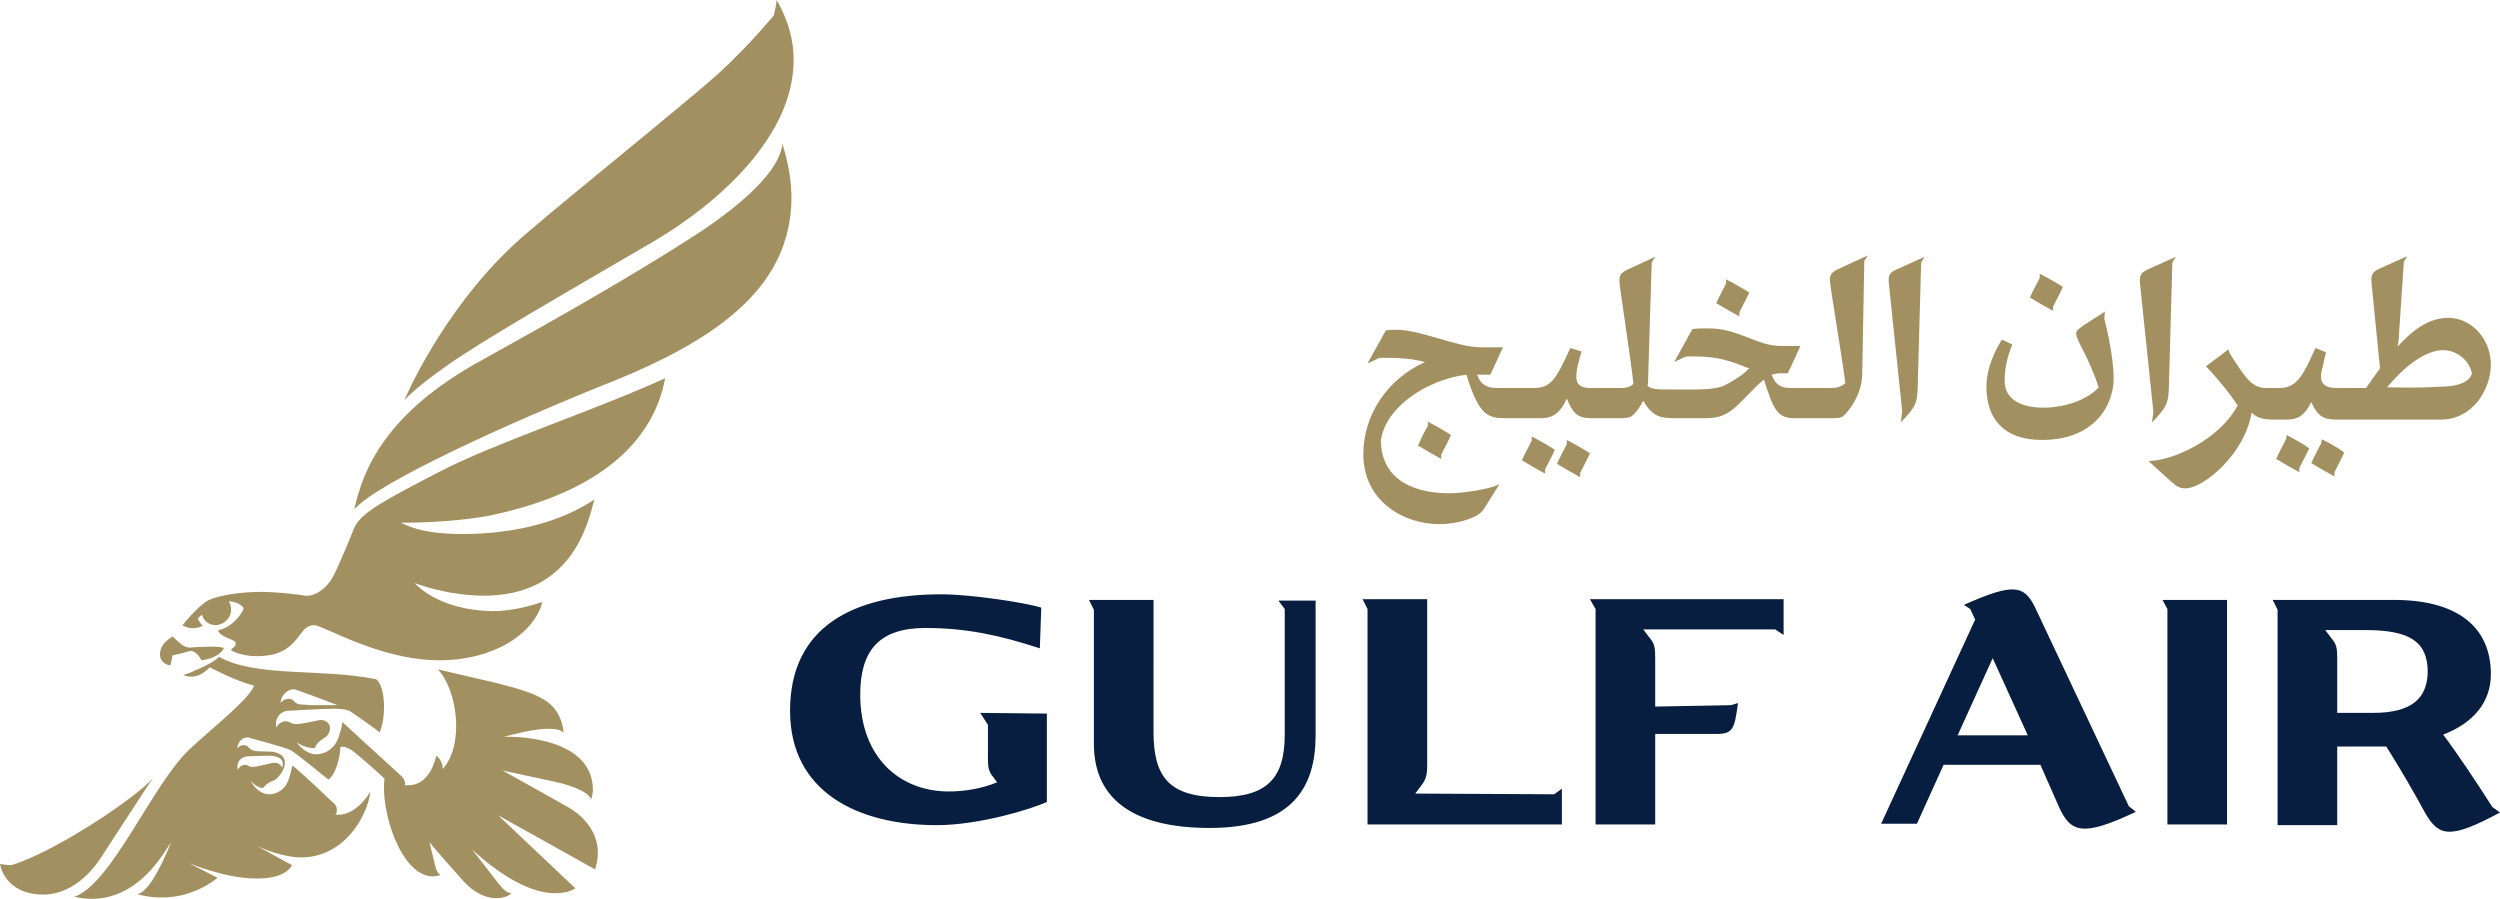<?xml version="1.0" encoding="utf-8"?>
<!-- Generator: Adobe Illustrator 25.4.1, SVG Export Plug-In . SVG Version: 6.00 Build 0)  -->
<svg version="1.1" xmlns="http://www.w3.org/2000/svg" xmlns:xlink="http://www.w3.org/1999/xlink" x="0px" y="0px"
	 viewBox="0 0 356.3 128.1" style="enable-background:new 0 0 356.3 128.1;" xml:space="preserve">
<style type="text/css">
	.st0{fill:#081E40;}
	.st1{fill:#A29061;}
</style>
<path class="st0" d="M183.1,86.8v17.9c0,6.2-2.5,8.9-9.3,8.9c-7.2,0-9.4-2.9-9.4-9.3V85.5h-9.2l0.7,1.4V106c0,8.3,6.2,12,16.5,12
	c11.8,0,15.1-5.8,15.1-13.2V85.6h-5.3L183.1,86.8z M201.7,113.1l0.9-1.2c0.6-0.8,0.8-1.4,0.8-2.8V85.4h-9.2l0.7,1.4v30.7h27.7v-5.1
	l-1.1,0.8L201.7,113.1L201.7,113.1z M140.8,103.3v4.7c0,1.4,0.1,2,0.8,2.8l0.5,0.7c-2.2,0.9-4.6,1.3-6.9,1.3
	c-6.9,0-12.6-4.8-12.6-13.8c0-6.3,2.7-9.5,9.3-9.5c5.7,0,10.5,1,16.3,2.9l0.2-5.8c-2.6-0.8-10.3-1.9-14.2-1.9
	c-12.7,0-21.6,4.7-21.6,16.6c0,11.6,9.7,16.3,20.9,16.3c6.1,0,13.5-2.3,15.7-3.3v-12.6l-9.5-0.1L140.8,103.3z M355.2,115
	c-2.3-3.6-5.1-7.8-7-10.3c4.4-1.7,6.8-4.7,6.8-8.6c0-7-5.1-10.6-13.8-10.6h-17.3l0.7,1.4v30.7h8.5v-11.2h7c1.9,3,4.1,6.8,5.5,9.4
	c2,3.5,3.6,3.8,10.7,0L355.2,115z M338.2,101.6h-5.1v-7.8c0-1.4-0.1-2-0.8-2.8l-0.9-1.2h5.8c6.3,0,8.8,1.7,8.8,6
	C345.9,99.4,343.9,101.6,338.2,101.6 M290.1,86.7c-1.6-3.4-3.2-3.6-10.2-0.5l0.9,0.6l0.7,1.5l-13.4,29.1h5.1l3.8-8.4h13.8l2.6,5.9
	c1.7,3.8,3.4,4.4,11,0.8l-1-0.8L290.1,86.7z M279,104.8l5-11l5,11H279z M308.9,86.8v30.7h8.5v-32h-9.2L308.9,86.8z M227.4,86.8v30.7
	h8.5v-12.9h8.7c2.4,0,2.6-0.7,3.1-4.4l-1,0.3l-10.8,0.2v-7c0-1.4-0.1-2-0.8-2.8l-0.9-1.2H253l1.2,0.8v-5.1h-27.6L227.4,86.8z"/>
<path class="st1" d="M292.6,43.7c0.5-1,1-1.9,1.4-2.8c-0.6-0.4-1.6-1-3.3-1.9v0.6c-0.5,1-1,1.9-1.4,2.8c1,0.6,2,1.2,3.3,1.9V43.7z
	 M247.9,44.5c0.5-1,1-1.9,1.4-2.8c-0.6-0.4-1.6-1-3.3-1.9v0.6c-0.5,1-1,1.9-1.4,2.8c1,0.6,2,1.2,3.3,1.9V44.5z M349,45.3
	c-2.8,0-5,1.6-7.3,4.1c0.1-0.5,0.2-1,0.2-1.7l0.7-10.4l0.5-0.8l-4,1.8c-1.1,0.5-1.2,1-1.1,2.1l1.2,12.1l-2,2.8c-1.1,0-3.1,0-4.2,0
	l0,0c-2.7,0-2.3-1.8-2-2.9l0.5-2.2l-1.5-0.6c-1.6,3.5-2.5,5.7-5.1,5.7H323c-2,0-2.9-1.3-5.2-4.9l-0.2-0.6l-3.2,2.4
	c1.6,1.7,3.6,4.1,4.5,5.6c-2.7,5-9.4,7.9-12.7,7.9l3.3,3c0.8,0.7,1.2,0.9,2,0.9c2.5,0,8.4-4.8,9.4-10.8c0.8,0.8,1.7,1,3.2,1h1.8
	c1.9,0,2.7-0.9,3.5-2.5c0.9,2,1.7,2.5,3.6,2.5h14.9c4.5,0,7.1-4.3,7.1-7.9C354.9,47.9,351.9,45.3,349,45.3 M348,55.1
	c-2,0.1-3.6,0.2-7.8,0.1c2.3-2.8,5.4-5.3,8-5.3c1.6,0,3.6,1.1,4.1,3.3C352,54.5,350.1,55.1,348,55.1 M330.9,62.6L330.9,62.6
	l-0.1,0.6c-0.5,1-1,1.9-1.4,2.8c1,0.6,2,1.2,3.3,1.9l0,0v-0.6c0.5-1,1-1.9,1.4-2.8C333.6,64.1,332.7,63.5,330.9,62.6L330.9,62.6z
	 M260.8,40c0,0.7,1.7,10.7,2.2,14.6c-0.7,0.6-1.2,0.7-2.5,0.7h-4c-2.1,0-3.2,0.2-4-1.9c0.4-0.1,0.8-0.2,1.2-0.2h1.1l1.8-3.9h-2.9
	c-3.3,0-5.9-2.5-10.2-2.5c-0.9,0-1.5,0-2.3,0.1l-2.6,4.7l1.7-0.8c0.3,0,0.7,0,1.3,0c4.1,0,6.2,1.2,7.7,1.7c-1,1-2,1.6-3.1,2.2
	c-1.6,1-4.4,0.8-8.5,0.8c-1.6,0-2.2,0-2.9-0.5c0.1-0.4,0.1-0.8,0.1-1.3l0.5-16.3l0.5-0.8l-3.9,1.8c-1.1,0.5-1.2,0.9-1.2,1.7
	c0,0.7,1.6,10.9,2,14.6c-0.6,0.6-1.2,0.6-2.4,0.6h-3.6c-2.5,0-2.6-1.2-1.4-5.2l-1.6-0.5c-2.1,4.6-2.8,5.7-5.3,5.7h-5
	c-1.4,0-2.4-0.3-3-1.9h0.2h1.7l1.8-3.9H211c-3.3,0-8.5-2.5-12-2.5c-0.5,0-1,0-1.5,0.1l-2.6,4.7l1.7-0.8c0.3,0,0.7,0,1.3,0
	c2,0,3.7,0.2,5.2,0.6c-5.4,2.4-8.8,7.6-8.8,13.1c0,6.7,5.7,10,10.8,10c2.7,0,5.3-0.9,6.1-1.8c0.5-0.6,1.1-1.7,2.5-3.9
	c-1.5,0.8-5.5,1.3-7.1,1.3c-4.8,0-9.7-1.7-9.8-7.5c0.6-4.7,6.5-8.7,12.2-9.4c1.8,5.9,3.1,6.2,5.6,6.2h5.1c1.8,0,2.8-1,3.6-2.8
	c0.8,2,1.5,2.8,3.4,2.8h4.4c1,0,1.4-0.2,1.7-0.5c0.5-0.5,1-1.2,1.4-2c1.3,2.3,2.5,2.5,4.4,2.5h4.4c1.9,0,3.2-0.3,5.3-2.5
	c1.4-1.4,2.3-2.4,3.1-3c1.3,4.1,1.9,5.5,4.2,5.5h5.6c1,0,1.4-0.1,1.7-0.5c1-1,2.4-3.1,2.5-5.6l0.3-16.3l0.5-0.8l-3.9,1.8
	C260.9,38.8,260.8,39.2,260.8,40 M202.1,63.5c1,0.6,2,1.2,3.3,1.9v-0.6c0.5-1,1-1.9,1.4-2.8c-0.6-0.4-1.6-1-3.3-1.9v0.6
	C202.9,61.7,202.5,62.6,202.1,63.5 M300,44.4l-3.1,2c-1,0.7-1,0.9-1,1.2c0,0.9,1.9,3.5,3.2,7.6c-1.4,1.6-4.5,2.9-7.9,2.9
	c-3,0-5.5-1.1-5.5-3.8c0-1.3,0.2-3.1,1.1-5.2l-1.5-0.7c-1.6,2.6-2.2,4.9-2.2,6.7c0,4.5,2.4,7.6,7.9,7.6c6.6,0,9.7-3.8,10.2-7.9
	c0.2-2.3-0.5-6.3-1.3-9.4L300,44.4z M223.3,63.3c-0.5,1-1,1.9-1.4,2.8c1,0.6,2,1.2,3.3,1.9v-0.6c0.5-1,1-1.9,1.4-2.8
	c-0.6-0.4-1.6-1-3.3-1.9V63.3z M325.9,62L325.9,62l-0.1,0.6c-0.5,1-1,1.9-1.4,2.8c1,0.6,2,1.2,3.3,1.9l0,0v-0.6c0.5-1,1-1.9,1.4-2.8
	C328.6,63.5,327.6,62.9,325.9,62L325.9,62z M269.2,40.4l1.9,18.2l-0.2,1.6c1.9-2,2.3-2.5,2.4-4.7l0.5-18.1l0.5-0.8l-4,1.8
	C269.2,38.9,269.1,39.3,269.2,40.4 M306.7,60.2c1.9-2,2.3-2.5,2.4-4.7l0.5-18.1l0.5-0.8l-4,1.8c-1.1,0.5-1.2,1-1.1,2.1l1.9,18.2
	L306.7,60.2z M218.3,62.8c-0.5,1-1,1.9-1.4,2.8c1,0.6,2,1.2,3.3,1.9v-0.6c0.5-1,1-1.9,1.4-2.8c-0.6-0.4-1.6-1-3.3-1.9V62.8z"/>
<path class="st1" d="M84.8,124L84.8,124L84.8,124 M1.6,123.3c-0.5,0-1.4-0.1-1.6-0.2c0,0,0.5,4.3,6.1,4.4c3.3,0,6.3-2.1,8.5-5.6
	c2.5-3.8,6.8-10.5,7.2-11C19.3,113.8,7.5,121.6,1.6,123.3 M35.2,107.8c0.2,0,2-0.1,2.9-0.1c0.7,0,2.2,0.1,2.2,1.1
	c0,0.2,0,0.4-0.1,0.6c-0.2-0.5-0.7-0.7-1.1-0.7c-0.4,0-2.4,0.6-3.1,0.6c-0.6,0-0.7-0.3-1-0.3c-0.8,0-1.1,0.7-1.1,0.7
	C33.6,108.7,34.3,107.9,35.2,107.8 M42.2,98.3c0.3,0.1,3.9,1.4,5.9,2.2c-0.8,0-1.7,0-2.7,0c-0.5,0-0.9,0-1.3,0
	c-0.7-0.1-1.2-0.1-1.3-0.1c-0.9-0.1-0.8-0.7-1.5-0.8c-0.9-0.1-1.3,0.6-1.3,0.6C40,99,41.2,98,42.2,98.3 M27.9,95.5
	c-0.4,0.2-0.8,0.4-1.2,0.5c-0.2,0.1-0.5,0.2-0.6,0.2c0.1,0,1.8,1,3.8-1.1c0,0,3.7,2,6.3,2.6c-0.7,2-5.9,6-9.2,9.1
	c-5.3,5-11.1,19.2-16.4,21c0.8,0.2,1.7,0.3,2.3,0.3c6.9,0.1,10.4-6.5,11.5-8.1c-1.9,4.8-3.8,7.5-4.9,7.4c1.2,0.4,2.4,0.5,3.5,0.5
	c4.7,0.1,8-2.8,8-2.8l-4.1-2.1c0,0,5.2,2.2,9.5,2.2c4.5,0.1,5.2-1.9,5.2-1.9l-5.1-2.8c1,0.5,3.7,1.6,6.2,1.7
	c6.5,0.1,9.7-6.1,10.1-9.4c-0.4,0.7-2.3,3.6-5,3.3c0.3-0.3,0.3-1.1-0.1-1.5l-0.1-0.1c-0.4-0.3-3.5-3.4-5.9-5.4
	c-0.2,0.6-0.2,0.9-0.5,1.8c-0.5,1.7-1.8,2.3-2.8,2.3c-1.5,0-2.4-1.4-2.7-1.9c0.7,0.7,1.3,1,1.8,1c0.4-0.5,0.7-0.7,1.1-0.9
	c0.3-0.1,0.6-0.2,0.9-0.5c0.1-0.1,1.1-1.1,1.1-2.2c0-0.6-0.3-1-0.7-1.2c-0.7-0.4-1.3-0.4-2.2-0.4c-1.3,0-1.8-0.1-2.2-0.5
	c-0.2-0.3-0.4-0.4-0.8-0.4c-0.6,0-0.9,0.5-0.9,0.5c0.1-1,0.7-1.6,1.5-1.6c0.1,0,0.3,0,0.4,0.1c0.4,0.1,4.9,1.3,5.7,1.7
	c0.5,0.2,5.4,4.2,5.4,4.2c1-0.6,1.7-3.2,1.7-4.6c0.4-0.2,1.1,0,2,0.7c1,0.8,4,3.4,4.3,3.8c-0.6,4.7,2.4,13.8,6.8,13.9
	c0.7,0,1.2-0.2,1.2-0.2c-0.4-0.2-0.6-0.6-0.8-1.4l-0.8-3.3c0,0,1,1.3,4.6,5.3c1.9,2.2,3.7,2.7,4.9,2.7c1.4,0,2-0.5,2.2-0.7
	c-0.6,0-1.2-0.5-2.1-1.7l-3.5-4.5c5.5,5,9.4,6.2,11.8,6.2c2,0,2.9-0.7,2.9-0.7l0,0l-11-10.4l13.8,7.7c1.6-4.8-1.9-7.8-3.9-8.9
	c-1.9-1.1-9.3-5.2-9.3-5.2l7.4,1.6c3.3,0.7,5.2,1.8,5.2,2.6c0.2-0.5,0.3-1,0.3-1.4l0,0c0-8.1-12.7-7.6-12.7-7.6l2.9-0.7
	c3.4-0.7,5.3-0.5,5.6,0.2c0-0.5-0.1-1-0.2-1.4l0,0c-1-3.1-2.9-4.1-9.1-5.7l-8.6-2c2.7,2.8,3.9,10.6,0.7,14.2c0-0.8-0.4-1.5-0.9-1.9
	c-0.5,2-1.7,4.5-4.5,4.2c0-0.1,0.2-0.6-0.5-1.3c-1.6-1.5-6.6-6-8.4-7.7c-0.1,0.6-0.1,0.8-0.4,1.7c-0.5,2.1-2.1,2.9-3.3,2.9
	c-1.4,0-2.5-1.2-2.8-1.7c0.9,0.7,2.4,0.9,2.6,0.8c0.1-0.5,0.5-0.8,0.7-1c0.5-0.4,1.2-0.6,1.4-1.5c0.2-1.1-0.7-1.5-1.3-1.5
	c-1.4,0.3-3,0.6-3.4,0.6c-0.5,0-0.7-0.1-0.9-0.2s-0.4-0.2-0.8-0.2c-0.9,0.1-1.2,0.9-1.2,0.9c-0.3-1.3,0.5-2.3,1.6-2.4
	c0.2,0,5.1-0.3,6.6-0.3c0.9,0,1.7,0.1,2.2,0.3c1.2,0.8,3.8,2.6,4.3,3.1c1-2.3,0.8-6.7-0.5-7.6c-8-1.6-17-0.2-22.4-3.2
	C30.8,94.2,28.5,95.3,27.9,95.5 M22.8,93.3c0,1.2,1.3,1.6,1.5,1.5l0.3-1.4c0,0,1.4-0.3,2.4-0.6c1-0.2,1.7,1.3,1.7,1.3
	s2.4-0.2,3.2-1.7c-0.1-0.4-4.1-0.2-4.8-0.1c-0.8,0-1.4-0.5-2.5-1.6C24.6,90.8,22.8,91.5,22.8,93.3 M62.7,67.2
	c-7.7,4-11.2,5.8-12.2,8c0,0-2.2,5.5-3.1,7.1c-0.9,1.6-2.5,2.7-3.8,2.6c-1.4-0.2-3.1-0.4-4.9-0.5c-3.3-0.2-7.3,0.3-9.1,1.2
	c-1.4,0.8-3.6,3.5-3.6,3.5c1.4,0.9,2.9,0.1,2.9,0.1s-0.7-0.8-0.7-1c0-0.1,0.2-0.3,0.6-0.6c0.2,0.9,1,1.5,2,1.5
	c1-0.1,1.9-0.8,2.1-1.8c0.1-0.6,0-1.1-0.3-1.6c1.1,0,2.1,0.7,2.1,1c0,0.5-1.6,2.8-3.6,3.1c0.2,1.1,2.6,1.3,2.5,1.9
	c0,0.3-0.2,0.5-0.6,0.8c-0.4,0.3,1.6,0.9,2.9,1c4.5,0.2,5.7-1.5,7.3-3.6c0.4-0.5,1-0.8,1.6-0.8c1.2,0,9.2,4.9,17.5,5
	c7.9,0.1,13.8-3.7,15-8.3c-1,0.3-3.9,1.3-7,1.3c-8-0.1-11.2-4-11.2-4s4.3,1.7,9.5,1.8c12.9,0.2,15.2-10.3,16.1-13.7
	c-1.7,1.1-7.8,5.1-19.7,4.9c-3.7-0.1-5.8-0.6-7.9-1.6c4.2,0,8.8-0.3,12.6-1c14-2.9,23.2-9.4,25.1-19.6C85,58.4,70.6,63.1,62.7,67.2
	 M99.1,33.5c-8.9,5.8-21.7,13-30.2,17.7c-14,7.6-17.2,15.8-18.4,21.4c3.2-3.8,22.4-12.5,36.7-18.2c16.4-6.6,25.4-14.2,25.6-26
	c0-2.5-0.4-5.1-1.3-7.9C111.2,24.1,106.2,28.9,99.1,33.5 M110.7,0c0,0-0.3,2.2-0.5,2.3c-0.2,0.2-3.1,3.8-7.5,7.9
	c-4.2,3.9-26.3,21.6-29.5,24.7c-10.4,9.7-15.6,22.2-15.6,22.2s1-1.4,6.1-5S80.3,41.9,93,34.5c9.7-5.7,19.9-15.1,20.1-25.6
	C113.2,6,112.4,3,110.7,0"/>
</svg>
